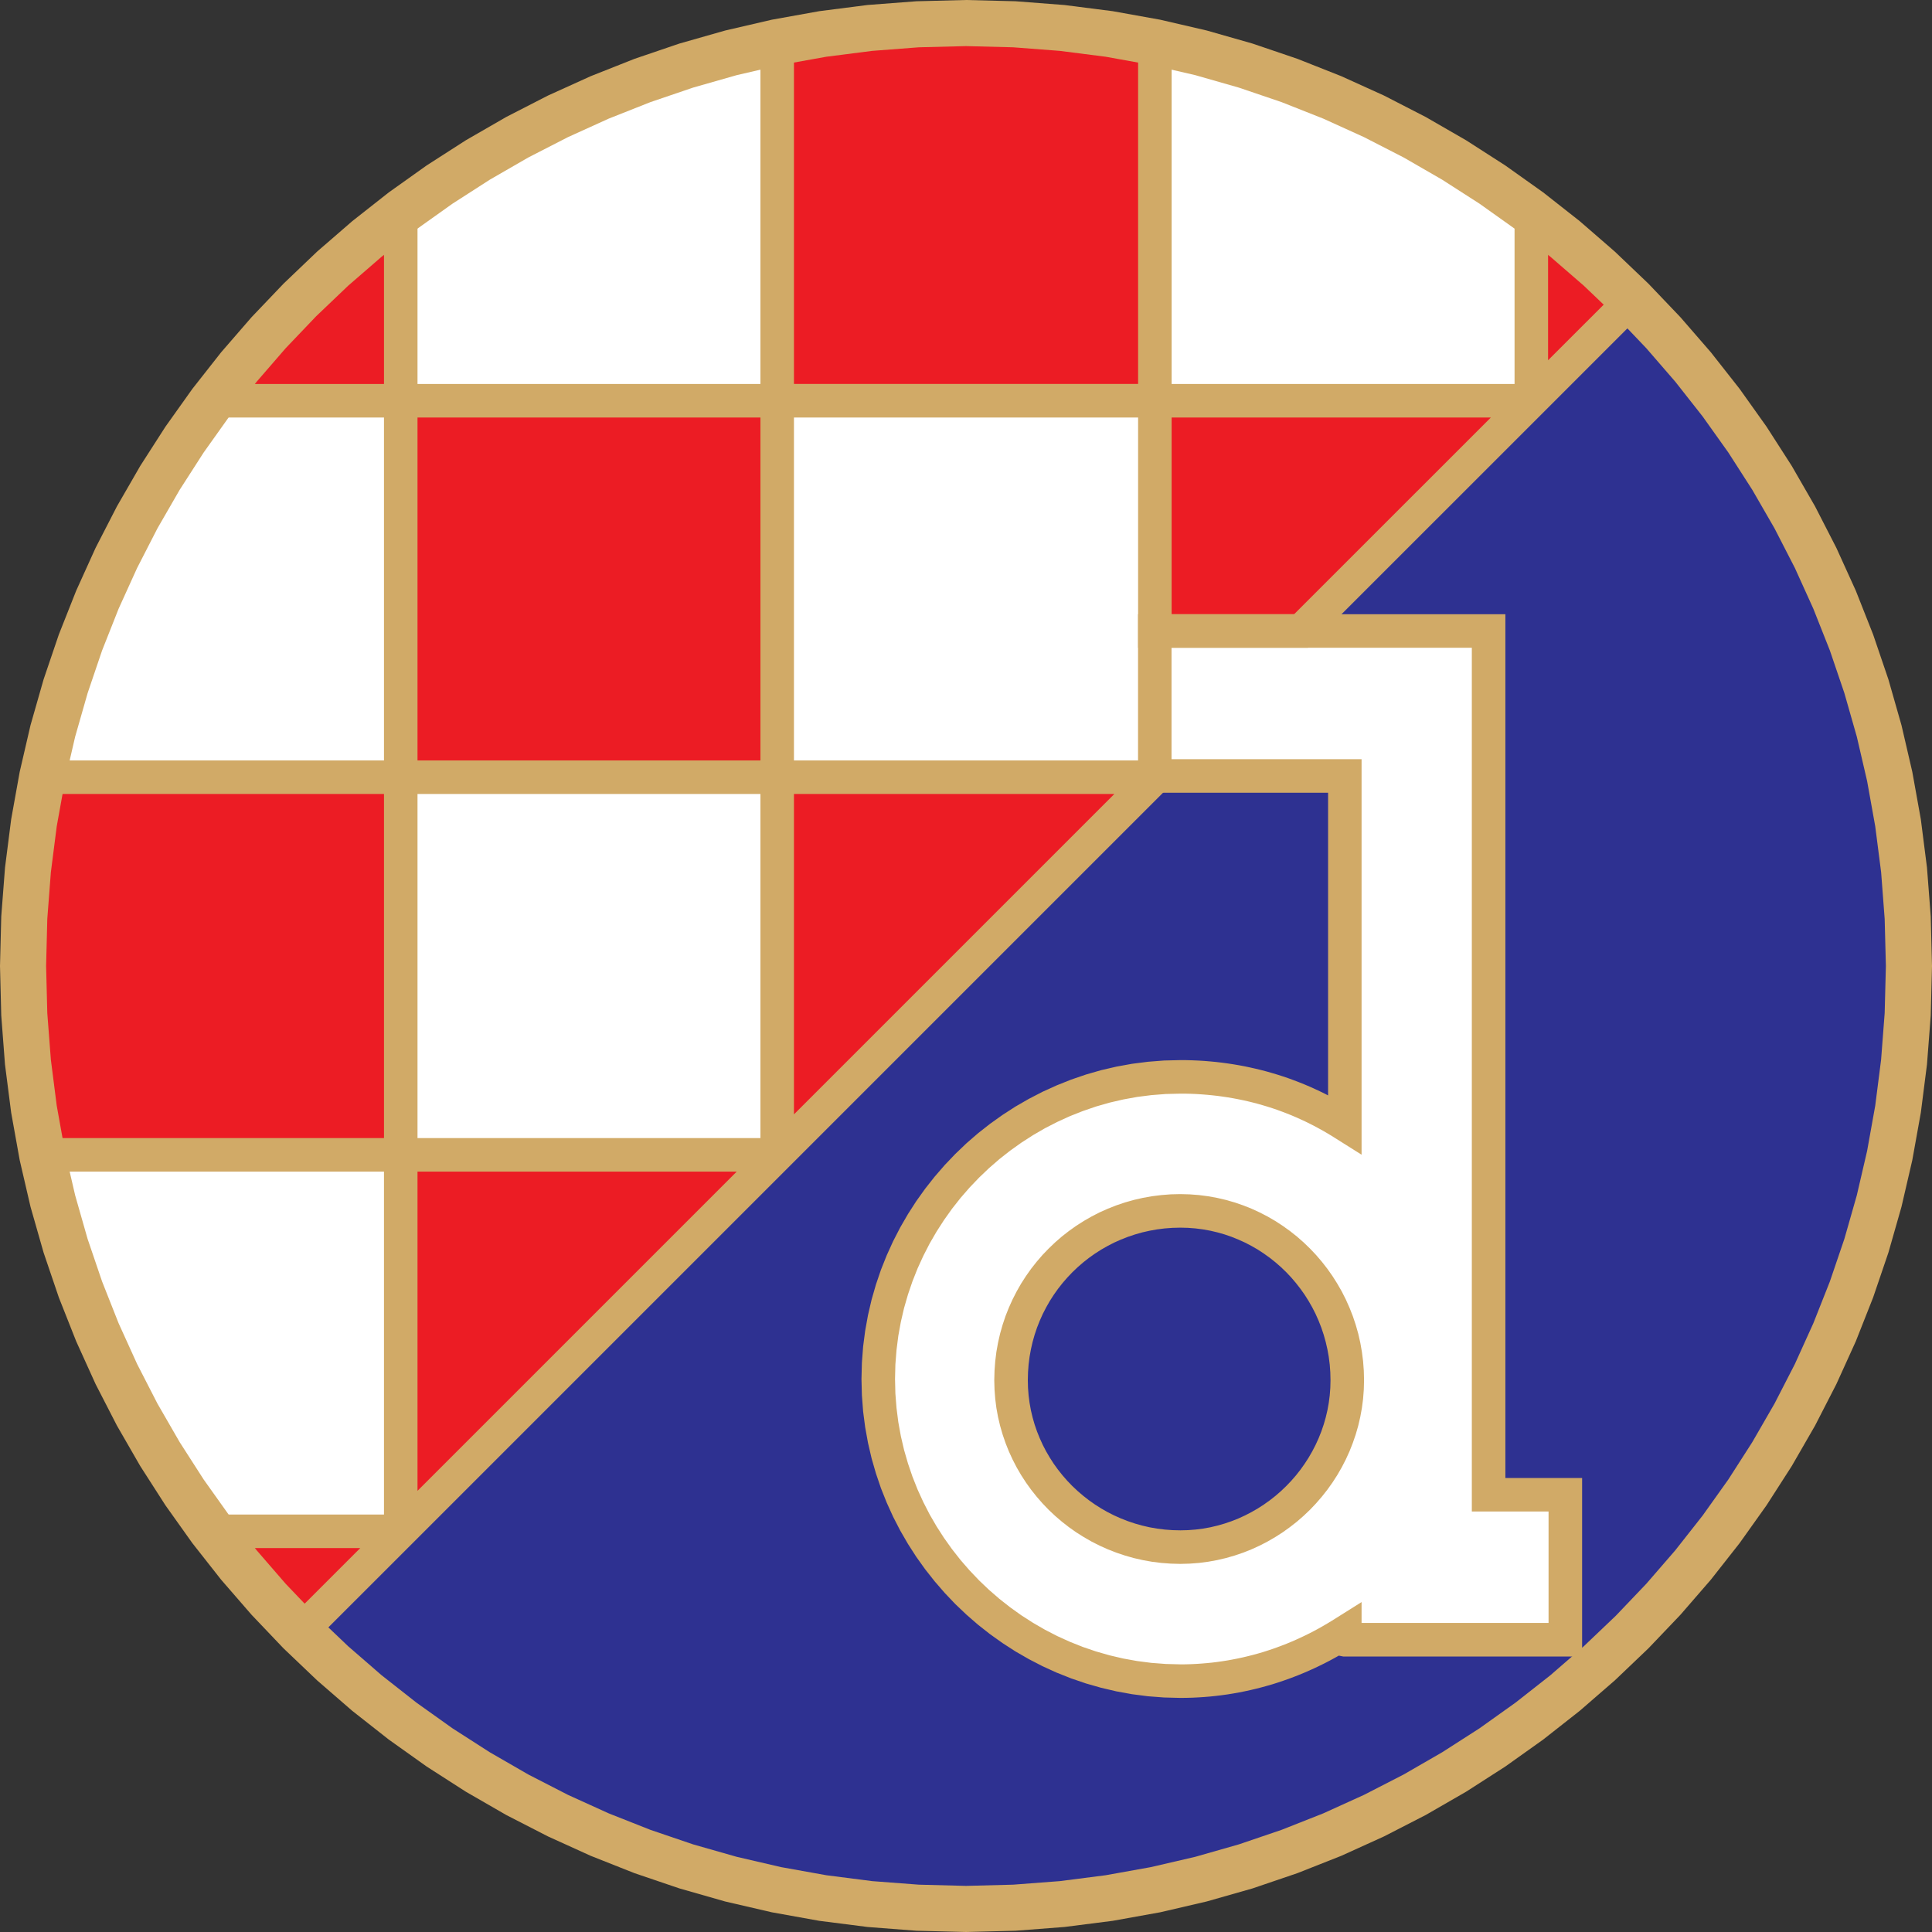 <svg width="60" height="60" viewBox="0 0 60 60" fill="none" xmlns="http://www.w3.org/2000/svg">
<rect x="0" y="0" width="60" height="60" fill="#333333" stroke="none"/>
<g clip-path="url(#clip0_17597_58722)">
<path fill-rule="evenodd" clip-rule="evenodd" d="M29.999 0.716C46.116 0.716 59.282 13.882 59.282 30C59.282 46.117 46.116 59.283 29.999 59.283C13.881 59.283 0.715 46.117 0.715 30C0.715 13.882 13.881 0.716 29.999 0.716Z" fill="white"/>
<path fill-rule="evenodd" clip-rule="evenodd" d="M9.305 50.695L50.696 9.38C55.993 14.677 59.284 21.979 59.284 30C59.284 46.117 46.118 59.284 30 59.284C21.942 59.284 14.602 56.03 9.305 50.695Z" fill="#2E3191"/>
<path fill-rule="evenodd" clip-rule="evenodd" d="M36.66 37.605C39.498 37.605 41.843 39.951 41.843 42.864C41.843 45.702 39.498 48.047 36.66 48.047C33.747 48.047 31.401 45.702 31.401 42.864C31.401 39.951 33.747 37.605 36.66 37.605ZM41.768 34.919C40.292 33.973 38.552 33.443 36.66 33.443C31.515 33.443 27.277 37.681 27.277 42.826C27.277 47.972 31.515 52.209 36.66 52.209C38.552 52.209 40.292 51.642 41.768 50.696V50.923H48.616V46.42H46.232V19.596H35.866V24.098H41.768V34.919Z" fill="white"/>
<path fill-rule="evenodd" clip-rule="evenodd" d="M50.695 9.305L47.555 12.445V6.543C48.652 7.413 49.711 8.321 50.695 9.305Z" fill="#EC1C24"/>
<path fill-rule="evenodd" clip-rule="evenodd" d="M35.865 1.284C34.617 1.019 33.368 0.868 32.12 0.754H27.92C26.634 0.867 25.347 1.057 24.137 1.284V12.445H35.865V1.284Z" fill="#EC1C24"/>
<path fill-rule="evenodd" clip-rule="evenodd" d="M12.446 6.618C10.214 8.283 8.247 10.25 6.582 12.445H12.446V6.618Z" fill="#EC1C24"/>
<path fill-rule="evenodd" clip-rule="evenodd" d="M12.445 12.444H24.136V24.135H12.445V12.444Z" fill="#EC1C24"/>
<path fill-rule="evenodd" clip-rule="evenodd" d="M35.863 19.595H40.404L47.554 12.444H35.863V19.595Z" fill="#EC1C24"/>
<path fill-rule="evenodd" clip-rule="evenodd" d="M35.865 24.136L24.137 35.864V24.136H35.865Z" fill="#EC1C24"/>
<path fill-rule="evenodd" clip-rule="evenodd" d="M1.321 35.864C0.943 33.973 0.754 32.005 0.754 30C0.754 27.995 0.943 26.027 1.321 24.136H12.445V35.864H1.321Z" fill="#EC1C24"/>
<path fill-rule="evenodd" clip-rule="evenodd" d="M24.136 35.864L12.445 47.555H6.656C7.451 48.652 8.359 49.712 9.305 50.696L12.445 47.555V35.864H24.136Z" fill="#EC1C24"/>
<path fill-rule="evenodd" clip-rule="evenodd" d="M30 1.432L31.465 1.469L32.912 1.58L34.338 1.762L35.742 2.015L37.121 2.334L38.474 2.721L39.799 3.171L41.095 3.684L42.359 4.258L43.591 4.89L44.787 5.58L45.947 6.325L47.068 7.123L48.148 7.973L49.186 8.872L50.18 9.82L51.127 10.814L52.026 11.852L52.876 12.932L53.675 14.053L54.419 15.212L55.109 16.408L55.742 17.64L56.315 18.905L56.828 20.2L57.279 21.526L57.665 22.879L57.985 24.258L58.237 25.662L58.42 27.088L58.53 28.534L58.568 30L58.53 31.465L58.419 32.912L58.237 34.338L57.985 35.742L57.665 37.121L57.279 38.474L56.828 39.799L56.315 41.095L55.742 42.36L55.109 43.591L54.419 44.787L53.675 45.947L52.876 47.068L52.026 48.148L51.127 49.186L50.179 50.18L49.185 51.127L48.148 52.027L47.067 52.876L45.947 53.675L44.787 54.419L43.591 55.109L42.359 55.742L41.095 56.316L39.799 56.828L38.473 57.279L37.12 57.665L35.741 57.985L34.338 58.237L32.912 58.42L31.465 58.53L30 58.568L28.534 58.53L27.087 58.42L25.662 58.237L24.258 57.985L22.879 57.665L21.526 57.279L20.2 56.828L18.905 56.316L17.64 55.742L16.408 55.109L15.212 54.419L14.053 53.675L12.932 52.876L11.852 52.027L10.814 51.127L9.82 50.18L8.872 49.186L7.973 48.148L7.123 47.068L6.325 45.947L5.58 44.787L4.89 43.591L4.258 42.36L3.684 41.096L3.171 39.799L2.72 38.474L2.334 37.121L2.014 35.742L1.762 34.338L1.58 32.912L1.469 31.466L1.432 30L1.469 28.534L1.58 27.087L1.762 25.662L2.015 24.258L2.334 22.879L2.721 21.526L3.171 20.2L3.684 18.904L4.258 17.64L4.89 16.408L5.58 15.212L6.325 14.053L7.123 12.932L7.973 11.852L8.872 10.814L9.82 9.82L10.814 8.872L11.852 7.973L12.932 7.123L14.053 6.325L15.212 5.58L16.408 4.89L17.64 4.258L18.905 3.684L20.201 3.171L21.526 2.72L22.879 2.334L24.259 2.014L25.662 1.762L27.088 1.58L28.534 1.469L30 1.432ZM30 0L31.538 0.039L33.057 0.156L34.555 0.347L36.03 0.612L37.479 0.948L38.901 1.354L40.293 1.827L41.655 2.366L42.983 2.968L44.276 3.633L45.532 4.357L46.749 5.139L47.926 5.976L49.06 6.868L50.149 7.813L51.192 8.808L52.186 9.85L53.131 10.939L54.023 12.073L54.861 13.25L55.643 14.467L56.367 15.723L57.031 17.017L57.634 18.345L58.172 19.706L58.646 21.099L59.052 22.521L59.388 23.97L59.653 25.444L59.844 26.942L59.961 28.461L60 30L59.961 31.538L59.844 33.057L59.653 34.555L59.388 36.03L59.052 37.479L58.646 38.901L58.172 40.293L57.634 41.655L57.031 42.983L56.367 44.276L55.643 45.532L54.861 46.749L54.023 47.926L53.131 49.06L52.187 50.149L51.192 51.192L50.149 52.187L49.06 53.131L47.926 54.023L46.749 54.861L45.532 55.643L44.276 56.367L42.983 57.031L41.655 57.634L40.293 58.172L38.901 58.646L37.479 59.051L36.03 59.388L34.555 59.653L33.057 59.844L31.538 59.961L30 60L28.461 59.961L26.942 59.844L25.444 59.653L23.97 59.388L22.52 59.052L21.099 58.646L19.706 58.173L18.345 57.634L17.017 57.031L15.723 56.367L14.467 55.643L13.25 54.861L12.073 54.023L10.939 53.131L9.85 52.187L8.807 51.193L7.813 50.149L6.868 49.06L5.976 47.926L5.139 46.75L4.357 45.532L3.633 44.276L2.968 42.983L2.366 41.655L1.827 40.293L1.354 38.901L0.948 37.479L0.612 36.03L0.347 34.555L0.155 33.058L0.039 31.538L0 30L0.039 28.461L0.156 26.942L0.347 25.444L0.612 23.97L0.948 22.52L1.354 21.099L1.827 19.706L2.366 18.345L2.968 17.016L3.633 15.723L4.357 14.467L5.139 13.25L5.977 12.073L6.869 10.939L7.813 9.85L8.808 8.807L9.85 7.812L10.94 6.868L12.073 5.976L13.25 5.138L14.467 4.356L15.723 3.632L17.017 2.968L18.345 2.366L19.706 1.827L21.099 1.353L22.521 0.948L23.97 0.612L25.444 0.347L26.942 0.155L28.462 0.039L30 0Z" fill="#D1AA67"/>
<path fill-rule="evenodd" clip-rule="evenodd" d="M36.658 38.126L36.895 38.132L37.13 38.15L37.361 38.18L37.589 38.221L37.813 38.274L38.033 38.337L38.248 38.411L38.459 38.496L38.666 38.59L38.866 38.694L39.062 38.807L39.251 38.931L39.434 39.062L39.611 39.203L39.781 39.351L39.944 39.508L40.099 39.672L40.246 39.845L40.385 40.023L40.517 40.209L40.639 40.402L40.752 40.6L40.856 40.804L40.95 41.015L41.034 41.23L41.108 41.45L41.171 41.675L41.224 41.905L41.266 42.139L41.296 42.377L41.314 42.619L41.32 42.864L41.314 43.102L41.296 43.336L41.266 43.568L41.225 43.795L41.172 44.019L41.109 44.239L41.035 44.455L40.951 44.666L40.857 44.872L40.753 45.073L40.64 45.269L40.518 45.458L40.387 45.642L40.248 45.819L40.1 45.989L39.945 46.151L39.783 46.306L39.613 46.454L39.436 46.593L39.252 46.724L39.063 46.846L38.867 46.959L38.666 47.063L38.461 47.157L38.249 47.241L38.033 47.315L37.813 47.378L37.59 47.431L37.362 47.472L37.13 47.502L36.896 47.52L36.658 47.526L36.413 47.52L36.171 47.502L35.933 47.472L35.699 47.431L35.47 47.378L35.244 47.314L35.024 47.24L34.809 47.156L34.599 47.062L34.394 46.958L34.196 46.845L34.004 46.723L33.818 46.592L33.639 46.452L33.467 46.305L33.302 46.15L33.145 45.987L32.997 45.817L32.856 45.64L32.724 45.457L32.602 45.267L32.488 45.072L32.384 44.872L32.29 44.665L32.205 44.454L32.131 44.239L32.068 44.019L32.015 43.795L31.974 43.567L31.944 43.336L31.926 43.102L31.92 42.864L31.926 42.618L31.944 42.377L31.974 42.139L32.016 41.905L32.068 41.676L32.132 41.45L32.206 41.23L32.291 41.015L32.385 40.805L32.49 40.601L32.603 40.403L32.726 40.211L32.858 40.025L32.999 39.846L33.147 39.675L33.304 39.51L33.469 39.353L33.641 39.204L33.819 39.064L34.005 38.932L34.197 38.809L34.395 38.696L34.599 38.591L34.809 38.497L35.025 38.412L35.245 38.338L35.47 38.274L35.699 38.222L35.933 38.18L36.171 38.15L36.413 38.132L36.658 38.126ZM39.172 33.233L38.999 33.191L38.826 33.152L38.651 33.115L38.475 33.082L38.297 33.052L38.12 33.025L37.941 33.001L37.76 32.98L37.578 32.963L37.397 32.948L37.213 32.937L37.029 32.929L36.843 32.924L36.653 32.923L36.151 32.935L35.651 32.974L35.157 33.037L34.672 33.125L34.194 33.236L33.725 33.371L33.266 33.528L32.817 33.707L32.378 33.906L31.952 34.126L31.537 34.365L31.136 34.624L30.747 34.901L30.372 35.196L30.012 35.508L29.668 35.837L29.34 36.181L29.028 36.541L28.733 36.915L28.455 37.304L28.197 37.705L27.957 38.12L27.737 38.547L27.538 38.985L27.359 39.434L27.203 39.893L27.068 40.362L26.957 40.84L26.869 41.326L26.805 41.819L26.767 42.32L26.754 42.826L26.767 43.332L26.805 43.833L26.869 44.326L26.957 44.812L27.068 45.29L27.203 45.758L27.359 46.218L27.538 46.667L27.737 47.105L27.957 47.532L28.197 47.947L28.455 48.348L28.733 48.737L29.028 49.111L29.34 49.471L29.668 49.816L30.013 50.144L30.372 50.456L30.747 50.751L31.136 51.028L31.537 51.287L31.952 51.526L32.378 51.746L32.817 51.946L33.266 52.124L33.725 52.281L34.194 52.415L34.672 52.527L35.157 52.615L35.651 52.679L36.151 52.717L36.654 52.73L36.844 52.728L37.03 52.723L37.215 52.714L37.399 52.702L37.581 52.687L37.763 52.668L37.944 52.646L38.124 52.621L38.302 52.592L38.48 52.56L38.656 52.525L38.831 52.487L39.005 52.446L39.177 52.402L39.348 52.355L39.519 52.306L39.688 52.252L39.855 52.196L40.021 52.138L40.186 52.076L40.349 52.012L40.511 51.945L40.671 51.875L40.831 51.803L40.988 51.728L41.144 51.651L41.298 51.571L41.451 51.488L41.578 51.417L41.715 51.444H49.134V45.9H46.751V19.075H35.343V24.619H41.245V34.019L41.141 33.965L40.985 33.889L40.827 33.816L40.668 33.744L40.507 33.676L40.345 33.611L40.181 33.548L40.017 33.488L39.85 33.431L39.682 33.377L39.514 33.327L39.344 33.278L39.172 33.233ZM36.658 37.084L36.949 37.092L37.237 37.114L37.521 37.151L37.801 37.202L38.076 37.266L38.346 37.344L38.611 37.435L38.87 37.538L39.122 37.654L39.368 37.781L39.607 37.92L39.838 38.071L40.062 38.231L40.278 38.403L40.485 38.584L40.684 38.776L40.873 38.976L41.052 39.185L41.222 39.403L41.382 39.63L41.53 39.864L41.669 40.106L41.795 40.355L41.91 40.612L42.013 40.874L42.103 41.143L42.181 41.417L42.245 41.698L42.295 41.983L42.332 42.272L42.354 42.566L42.362 42.864L42.354 43.155L42.332 43.443L42.295 43.727L42.244 44.007L42.18 44.282L42.102 44.552L42.011 44.816L41.909 45.075L41.794 45.327L41.667 45.573L41.529 45.812L41.38 46.043L41.22 46.267L41.05 46.482L40.871 46.689L40.682 46.888L40.483 47.077L40.276 47.257L40.06 47.426L39.837 47.586L39.605 47.735L39.367 47.873L39.121 48L38.869 48.115L38.61 48.218L38.346 48.308L38.076 48.386L37.801 48.45L37.521 48.501L37.237 48.538L36.949 48.56L36.658 48.568L36.36 48.56L36.066 48.538L35.776 48.502L35.491 48.451L35.211 48.387L34.937 48.309L34.668 48.219L34.405 48.116L34.149 48.001L33.9 47.875L33.658 47.736L33.423 47.588L33.197 47.428L32.979 47.258L32.77 47.079L32.569 46.89L32.378 46.691L32.197 46.484L32.025 46.268L31.864 46.044L31.714 45.813L31.575 45.574L31.448 45.328L31.332 45.076L31.229 44.817L31.138 44.552L31.06 44.282L30.995 44.007L30.944 43.727L30.908 43.443L30.886 43.155L30.878 42.864L30.886 42.566L30.908 42.273L30.944 41.983L30.995 41.698L31.059 41.417L31.137 41.143L31.227 40.873L31.331 40.611L31.446 40.355L31.574 40.105L31.712 39.863L31.863 39.628L32.023 39.402L32.195 39.184L32.376 38.974L32.568 38.774L32.768 38.583L32.977 38.401L33.196 38.23L33.422 38.069L33.657 37.919L33.899 37.78L34.148 37.652L34.405 37.537L34.667 37.434L34.936 37.343L35.211 37.265L35.491 37.201L35.776 37.15L36.066 37.114L36.36 37.091L36.658 37.084ZM42.286 35.861L41.353 35.274L41.22 35.194L41.086 35.116L40.95 35.041L40.813 34.967L40.675 34.897L40.535 34.828L40.394 34.763L40.252 34.699L40.109 34.638L39.964 34.58L39.818 34.524L39.67 34.47L39.522 34.419L39.372 34.371L39.221 34.326L39.069 34.282L38.916 34.242L38.761 34.204L38.606 34.169L38.449 34.137L38.291 34.107L38.133 34.08L37.973 34.056L37.812 34.034L37.65 34.016L37.487 34L37.323 33.987L37.158 33.976L36.992 33.969L36.825 33.965L36.662 33.964L36.205 33.975L35.758 34.01L35.317 34.066L34.883 34.145L34.456 34.244L34.037 34.364L33.627 34.505L33.225 34.664L32.833 34.843L32.451 35.039L32.08 35.254L31.72 35.486L31.372 35.734L31.036 35.998L30.714 36.278L30.405 36.573L30.11 36.882L29.83 37.204L29.566 37.539L29.318 37.888L29.086 38.248L28.871 38.619L28.675 39.001L28.496 39.393L28.337 39.794L28.197 40.205L28.076 40.624L27.977 41.051L27.898 41.485L27.842 41.926L27.807 42.373L27.796 42.826L27.807 43.279L27.842 43.726L27.898 44.166L27.977 44.601L28.076 45.027L28.197 45.446L28.337 45.857L28.496 46.258L28.675 46.65L28.871 47.032L29.086 47.403L29.318 47.763L29.566 48.111L29.83 48.447L30.11 48.769L30.405 49.079L30.713 49.373L31.036 49.653L31.372 49.917L31.72 50.166L32.08 50.397L32.451 50.612L32.833 50.809L33.225 50.987L33.626 51.147L34.037 51.287L34.456 51.407L34.883 51.507L35.316 51.585L35.757 51.642L36.205 51.676L36.662 51.688L36.824 51.687L36.991 51.682L37.156 51.674L37.32 51.663L37.484 51.649L37.647 51.633L37.808 51.613L37.968 51.59L38.127 51.565L38.286 51.536L38.444 51.505L38.6 51.471L38.756 51.434L38.91 51.395L39.064 51.353L39.216 51.309L39.366 51.261L39.517 51.211L39.665 51.158L39.813 51.103L39.959 51.046L40.104 50.986L40.248 50.923L40.391 50.858L40.532 50.791L40.672 50.722L40.811 50.65L40.948 50.576L41.084 50.499L41.219 50.42L41.352 50.34L42.285 49.754V50.402H48.092V46.941H45.709V20.116H36.383V23.578H42.285V35.861H42.286Z" fill="#D1AA67"/>
<path fill-rule="evenodd" clip-rule="evenodd" d="M23.616 24.657H12.966V35.344H23.616V24.657ZM51.435 9.303L48.813 11.925L47.036 13.702L40.621 20.116H35.345V12.966H24.657V23.616H37.122L25.394 35.344L23.616 37.122L13.703 47.035L11.925 48.813L9.296 51.441L8.75 50.868L8.572 50.679L8.394 50.487L8.218 50.294L8.043 50.099L7.869 49.902L7.697 49.704L7.527 49.505L7.358 49.304L7.191 49.101L7.026 48.898L6.864 48.693L6.703 48.486L6.544 48.279L6.389 48.071L5.63 47.035H11.925V36.386H0.894L0.776 35.786L0.741 35.605L0.708 35.423L0.676 35.241L0.645 35.058L0.615 34.875L0.586 34.692L0.559 34.508L0.532 34.324L0.507 34.139L0.482 33.954L0.459 33.769L0.437 33.584L0.416 33.398L0.397 33.212L0.378 33.025L0.361 32.839L0.344 32.651L0.329 32.463L0.315 32.276L0.302 32.087L0.29 31.899L0.279 31.71L0.27 31.521L0.261 31.332L0.254 31.142L0.248 30.953L0.243 30.763L0.239 30.572L0.236 30.382L0.234 30.191L0.234 30L0.235 29.81L0.237 29.619L0.239 29.428L0.243 29.238L0.248 29.048L0.255 28.858L0.262 28.669L0.27 28.48L0.28 28.291L0.29 28.102L0.302 27.913L0.315 27.725L0.329 27.537L0.345 27.35L0.361 27.162L0.378 26.976L0.397 26.789L0.417 26.603L0.438 26.417L0.46 26.232L0.483 26.046L0.507 25.861L0.532 25.677L0.559 25.493L0.587 25.309L0.615 25.126L0.645 24.942L0.677 24.761L0.708 24.578L0.742 24.397L0.776 24.215L0.895 23.616H11.925V12.966H5.529L6.326 11.922L6.488 11.715L6.651 11.509L6.816 11.305L6.983 11.102L7.152 10.9L7.322 10.7L7.494 10.501L7.668 10.304L7.843 10.108L8.021 9.913L8.2 9.721L8.381 9.529L8.563 9.34L8.748 9.151L8.934 8.965L9.121 8.78L9.31 8.596L9.501 8.414L9.694 8.234L9.888 8.055L10.085 7.878L10.282 7.703L10.482 7.529L10.682 7.357L10.885 7.187L11.089 7.018L11.295 6.851L11.502 6.686L11.712 6.523L11.922 6.362L12.966 5.577V11.925H23.616V0.852L24.271 0.73L24.503 0.688L24.737 0.648L24.973 0.608L25.209 0.57L25.448 0.532L25.687 0.496L25.927 0.462L26.168 0.428L26.41 0.396L26.653 0.366L26.897 0.337L27.14 0.309L27.385 0.283L27.63 0.259L27.897 0.234H32.144L32.403 0.258L32.64 0.281L32.876 0.305L33.113 0.331L33.35 0.357L33.588 0.386L33.825 0.415L34.063 0.447L34.301 0.48L34.539 0.516L34.778 0.553L35.017 0.593L35.255 0.634L35.495 0.679L35.734 0.725L36.386 0.861V11.925H47.036V5.462L48.087 6.301L48.294 6.467L48.499 6.634L48.704 6.803L48.907 6.972L49.11 7.143L49.311 7.316L49.512 7.49L49.711 7.665L49.908 7.841L50.105 8.02L50.3 8.2L50.493 8.381L50.686 8.565L50.876 8.75L51.435 9.303ZM49.957 9.309L48.077 11.188V7.635L48.238 7.769L48.435 7.936L48.632 8.104L48.826 8.273L49.02 8.443L49.212 8.615L49.402 8.787L49.59 8.961L49.778 9.137L49.957 9.309ZM24.685 1.713L24.913 1.673L25.143 1.635L25.374 1.597L25.606 1.561L25.838 1.525L26.073 1.492L26.308 1.459L26.544 1.428L26.78 1.398L27.017 1.37L27.254 1.343L27.491 1.318L27.728 1.295L27.944 1.275H32.096L32.305 1.294L32.537 1.317L32.768 1.34L32.999 1.365L33.23 1.391L33.461 1.418L33.691 1.447L33.922 1.478L34.152 1.51L34.382 1.544L34.611 1.58L34.841 1.618L35.07 1.659L35.3 1.701L35.345 1.71V11.924H24.657V1.718L24.685 1.713ZM10.032 9.346L10.216 9.171L10.402 8.997L10.589 8.824L10.778 8.653L10.969 8.484L11.162 8.317L11.356 8.15L11.551 7.986L11.748 7.824L11.925 7.681V11.925H7.653L7.784 11.765L7.947 11.571L8.111 11.378L8.278 11.186L8.446 10.995L8.615 10.806L8.786 10.618L8.96 10.432L9.134 10.247L9.31 10.064L9.488 9.883L9.668 9.703L9.849 9.523L10.032 9.346ZM12.966 12.966H23.616V23.616H12.966V12.966ZM36.386 19.075V12.966H46.3L40.19 19.075H36.386ZM1.563 34.178L1.539 34.001L1.515 33.822L1.493 33.644L1.472 33.464L1.452 33.285L1.433 33.105L1.415 32.925L1.398 32.744L1.382 32.563L1.368 32.382L1.354 32.2L1.341 32.019L1.33 31.837L1.319 31.654L1.31 31.472L1.302 31.288L1.295 31.105L1.289 30.922L1.284 30.738L1.28 30.554L1.278 30.369L1.276 30.185L1.276 30L1.276 29.815L1.278 29.631L1.28 29.447L1.284 29.262L1.289 29.078L1.295 28.895L1.302 28.712L1.31 28.529L1.319 28.346L1.33 28.163L1.341 27.981L1.354 27.8L1.368 27.618L1.382 27.437L1.398 27.256L1.415 27.076L1.433 26.895L1.452 26.715L1.472 26.536L1.493 26.357L1.515 26.178L1.539 26L1.563 25.822L1.589 25.644L1.616 25.466L1.643 25.29L1.672 25.114L1.702 24.938L1.733 24.762L1.752 24.657H11.925V35.344H1.753L1.733 35.238L1.702 35.063L1.672 34.886L1.643 34.71L1.616 34.533L1.589 34.356L1.563 34.178ZM12.966 36.385H22.88L12.966 46.299V36.385ZM7.998 48.442L7.839 48.246L7.704 48.076H11.189L9.316 49.949L9.161 49.782L8.99 49.595L8.821 49.406L8.653 49.216L8.487 49.025L8.322 48.832L8.159 48.638L7.998 48.442ZM24.657 34.608V24.657H34.608L24.657 34.608Z" fill="#D1AA67"/>
</g>
<defs>
<clipPath id="clip0_17597_58722">
<rect width="60" height="60" fill="white"/>
</clipPath>
</defs>
</svg>
